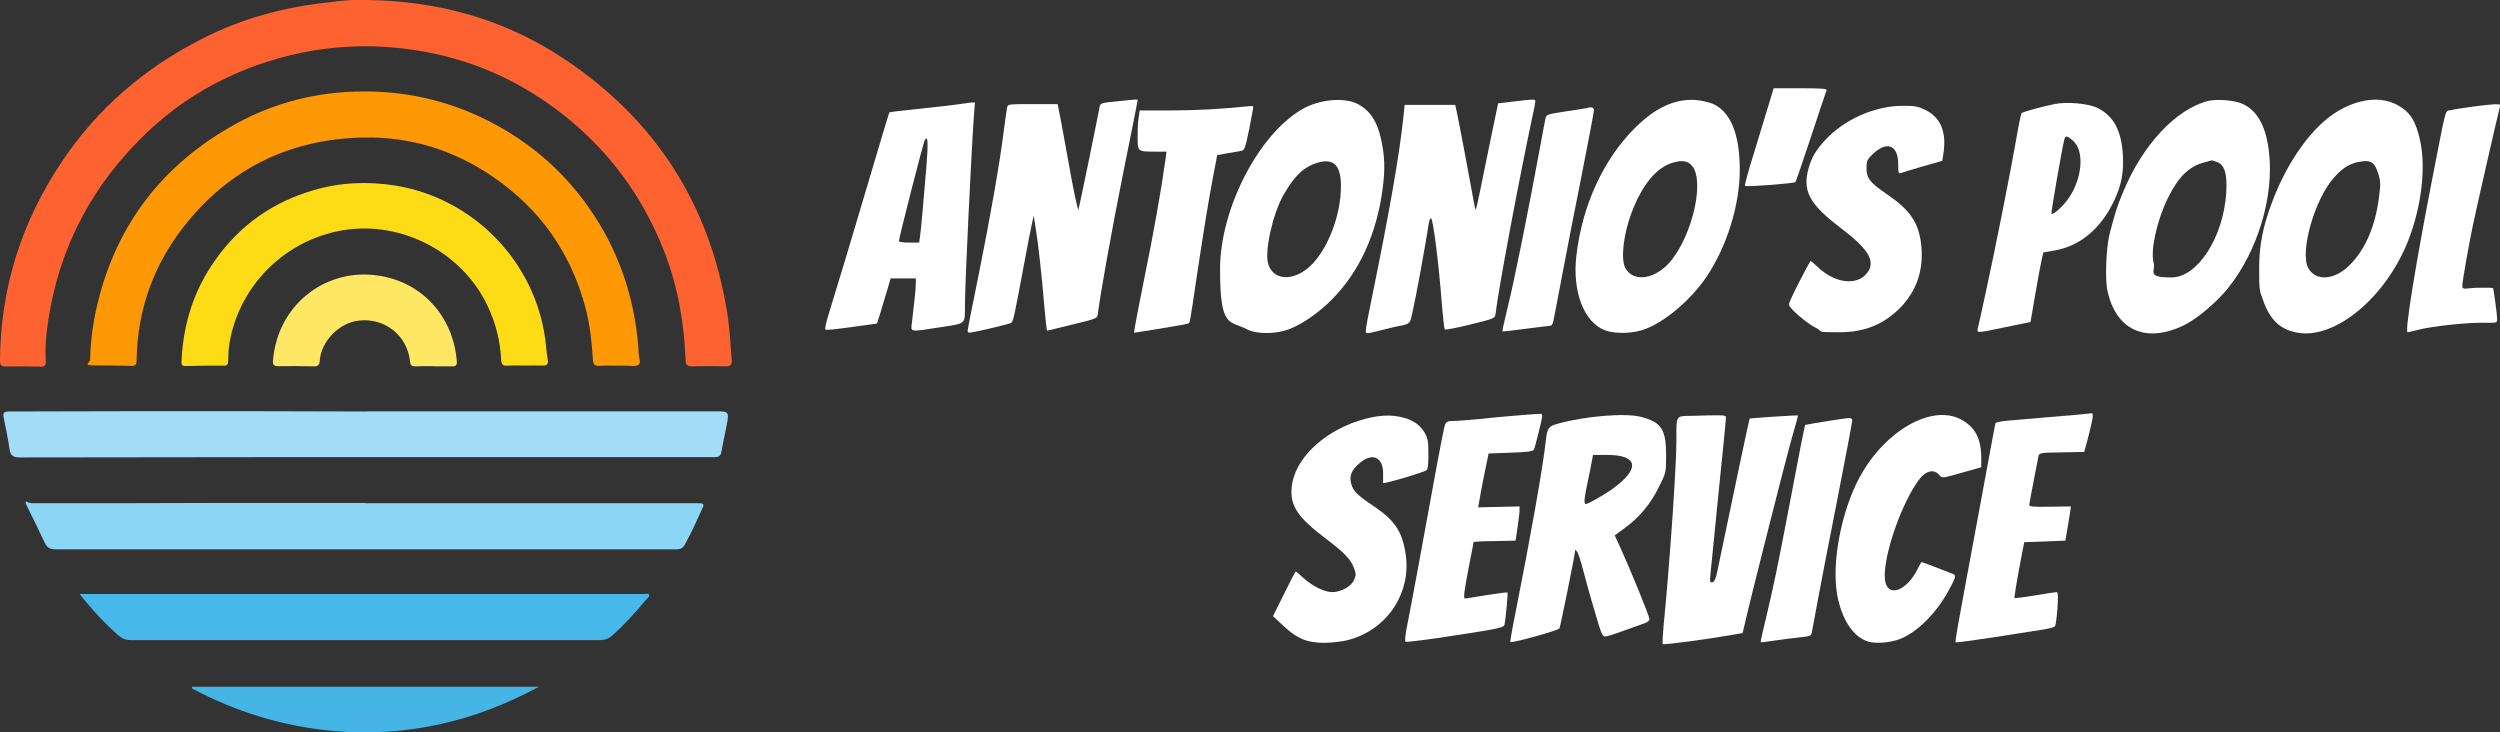 <svg xmlns="http://www.w3.org/2000/svg" id="Capa_1" data-name="Capa 1" viewBox="0 0 1577.8 462.2"><rect x="0" y="0" width="1577.8" height="462.2" fill="#333333" stroke="none"/><g><path d="M1152.8,56.9c-.3.7-4.7,13.9-9.8,29.3-5.1,15.4-9.5,28.3-9.9,28.7-.8.9-31,3.2-31.8,2.4-.4-.3,2.3-10.2,6-21.8,3.6-11.7,7.8-25.5,9.3-30.6l2.8-9.2h16.9c13.1,0,16.8.3,16.5,1.2Z" fill="#fff" stroke-width="0"></path><path d="M718,63.3c0,.3-4,20.7-9,45.2-7.3,36.5-14.6,77-16.2,90.1-.3,2.3-1.3,2.7-15.8,6.2-8.5,2.1-15.8,3.8-16.1,3.9-.3,0-1.1-6.9-1.8-15.3-1.5-18.4-3.8-39.5-5.5-49.7l-1.2-7.5-1.2,5.3c-.7,2.9-3.2,16.2-5.7,29.5-5.2,27.9-6,31.7-7.2,32.7-.7.7-20.9,5.5-25.8,6.2-1.3.2-1.9-.2-1.8-1.2,0-.8,3.3-17.3,7.2-36.5,7.4-37,13-68.8,15.6-89.5.9-6.9,1.8-13.5,2.1-14.8.4-2.2.7-2.2,16.2-2.2h15.7l2.4,12.2c1.2,6.8,3.3,18.2,4.6,25.3,2.6,15,5.7,29.6,6.1,29.2.3-.2,12-57.4,13.2-64,.6-3.5.5-3.4,11.7-4.5,12.4-1.3,12.5-1.3,12.5-.6Z" fill="#fff" stroke-width="0"></path><path d="M969,63.9c0,.7-.9,5.6-2.1,10.8-8.4,39.5-21.3,108.2-23.1,123.9-.3,2.2-1.4,2.7-15.8,6.2-8.5,2.1-15.8,3.5-16.2,3.1-.3-.4-1.1-7.5-1.8-15.7-2-26.7-5.6-54.5-6.9-54.5s-1.9,7.3-3.5,16.2c-4.2,24.5-8.5,46-9.5,48.5-.7,1.5-2.2,2.4-4.8,2.9-2.1.3-6.9,1.4-10.8,2.4-13,3.3-12.5,3.2-12.5,1s1.8-10.9,4-21.7c11.4-55.9,17.1-88.8,19.8-113.8l.7-7h31.9l.7,3c.7,2.6,8.6,44.4,11,57.9.4,2.7,1,5,1.2,5.2s1.4-4.7,2.6-10.8c1.3-6.2,4.4-21.4,6.9-33.8l4.7-22.5,9.5-1.1c13.1-1.6,14-1.6,14-.2Z" fill="#fff" stroke-width="0"></path><path d="M1577.5,68.4c-1.7,6.6-13.9,60.1-16.6,72.8-2.8,13.3-6.9,36.5-6.9,39.3s2.3,1.3,9.5,1.1c5.3-.1,9.7,0,9.9.2.4.6,2.6,16.9,2.6,19.6s-.3,2.3-10.4,2.3-30.7,2.2-39.7,4.5c-3.1.8-6,1.5-6.4,1.5-1.9,0,4.7-40.7,14.9-93.5,9.9-50.8,8.6-45.8,12.1-46.6,4-1.1,23-3.6,27.9-3.8,3.7-.1,3.8,0,3.1,2.6Z" fill="#fff" stroke-width="0"></path><path d="M791,67.5c0,.4-1.2,6.7-2.6,14-2.4,11.6-3,13.3-4.8,13.7-1.2.2-5.1.9-8.8,1.5l-6.6,1.2-2.6,13.6c-3.2,17.2-5.5,31.3-10.1,61.7-4.7,31.7-4.5,30.4-5.4,30.9-.4.3-6.6,1.4-13.7,2.6-7.1,1.1-14.7,2.3-16.8,2.7l-3.9.6.6-3.9c.3-2.1,2.8-14.9,5.5-28.4,6.2-30.2,11-57.2,13.8-77.3l.6-4.7h-6.8c-11.5,0-11.4,0-11.4-9s.3-9.8.6-12.4l.7-4.6h20.6c17.2-.1,29.4-.8,48.7-2.7,1.3-.2,2.4,0,2.4.5Z" fill="#fff" stroke-width="0"></path><path d="M1214.5,69.1c10.4,4.8,14.3,14.2,11.9,28.7l-.6,3.7-12.2,3.5c-6.6,1.9-12.9,3.8-13.8,4.2-1.6.6-1.8,0-1.8-5.6,0-12.2-7.3-14.9-16.2-6.2-3.4,3.3-3.8,4.2-3.8,8.6,0,6.5,2,9.1,12.9,16.6,15.4,10.5,20.6,18.7,21.8,34,1.1,15-3.6,27.8-13.9,38.1-10.4,10.3-22.4,15-38.1,15s-9.7-.4-14.5-2.7c-5.7-2.7-17.2-12.6-17.2-14.8s12.5-26,13.6-27.4c.2-.2,2.2,1.4,4.4,3.5,11.5,11.2,26.5,12.4,32.3,2.6,4-6.9-.9-14.4-17.7-27.1-19.9-15.1-24.3-23.5-20-38.2,2-6.7,4.6-11,10.4-17.3,12-12.9,31-21.4,48.5-21.5,7.4-.1,9.9.3,14,2.3Z" fill="#fff" stroke-width="0"></path><path d="M1006,69.4c0,1-3.4,18.9-7.5,39.8-4.2,20.9-9.8,49.7-12.5,64s-5.2,27.5-5.6,29.2c-.5,2.5-1.2,3.3-2.8,3.3-1.1.1-8.2.9-15.6,1.9s-13.6,1.7-13.8,1.6c-.2-.2,1.3-6.9,3.3-15.1,4.3-17.5,12.2-56.5,20.6-101.9,1.6-8.8,3.1-16.9,3.4-18,.4-1.8,1.9-2.3,12.7-3.9,6.8-1,12.8-1.9,13.3-2.1,2.6-.9,4.5-.4,4.5,1.2Z" fill="#fff" stroke-width="0"></path><path d="M973.3,262.8c-.3,2.9-4.5,19.5-5.2,20.9-.6,1.2-3.7,1.6-14.7,2l-13.9.5-2.7,13c-1.4,7.1-2.9,14.8-3.2,17l-.7,4,13.1-.3,13-.3v2.8c0,1.5-.7,6.4-1.3,10.8l-1.2,8-13.3.3c-7.2,0-13.2.4-13.2.6s-1.3,7.2-3,15.7c-2.9,14.9-3.5,19.9-2.5,19.9s6.4-.9,13.6-2.1c7.2-1.1,13.2-1.9,13.3-1.7.4.4-1.2,17.6-1.9,20.3-.4,1.9-3,2.5-31.1,6.8-16.9,2.7-31,4.4-31.4,4-.5-.4,0-5.1,1.1-10.3,1.9-9.3,10.8-57.2,18.9-102,2.3-12.4,4.5-23.5,5-24.8.8-1.7,1.8-2.2,4.7-2.2s8.5-.5,14.3-1c19.1-2,40.5-3.7,41.5-3.5.6,0,.9.8.8,1.6Z" fill="#fff" stroke-width="0"></path><path d="M1320.5,264.8c-.4,2.3-1.7,7.8-2.9,12.3l-2.2,8.1-14.2.3c-13.7.2-14.2.3-14.7,2.5-.6,2.9-5.6,28.8-5.8,30.6-.2,1.1,2.2,1.4,13.1,1.2l13.2-.2-.6,4.3c-.4,2.4-1.2,7.2-1.8,10.8l-1.1,6.5-13,.5-13,.5-3.3,17.4c-1.8,9.6-3,17.6-2.8,17.8.2.3,6-.5,12.9-1.6,6.8-1.2,13-2.1,13.6-2.1,1,0,1.1,2.5.6,10.2-.4,5.7-1.1,10.8-1.6,11.4s-4.3,1.6-8.6,2.2c-4.3.7-18.1,2.8-30.7,4.8-12.5,1.9-23,3.3-23.3,3.1-.5-.6-.2-2.5,12.2-69.2,5.3-28.6,10.3-55.6,11.1-60,.8-4.4,1.6-8.5,1.8-9.1.2-.6,4.2-1.4,8.8-1.7,4.5-.4,13.9-1.2,20.8-1.8s16.6-1.4,21.5-1.8c5-.5,9.4-.9,9.8-1,.5,0,.6,1.8.2,4Z" fill="#fff" stroke-width="0"></path><path d="M887,263.9c5.5,1.7,9.7,4.9,12.2,9.3,1.9,3.4,2.3,5.4,2.3,13.2s-.5,9.7-1.1,10.3c-1.3,1.3-27.4,9-27.5,8.1,0-.3,0-2.7,0-5.3.4-10.8-6.6-14.3-14.7-7.3-5.3,4.5-6.8,8.1-5.4,13.2,1.3,4.6,3.9,7.2,14.1,14,13.3,8.9,18,15.9,20.2,30,3.9,25.2-12.2,48.9-37.4,54.8-3.5.8-9.7,1.5-14,1.5-10.7,0-17.1-2.6-25.6-10.6l-6.7-6.2,7-14.1c3.8-7.8,7.1-14.1,7.4-14.1s2.3,1.8,4.6,3.9c5.8,5.3,13.5,9.1,18.5,9.1s11.8-3.3,13.7-7.7c1.3-3.2,1.3-4-.2-7.8-1.9-5.2-6.2-9.6-18.1-18.6-17.3-13.1-22.2-20.5-21.1-32,1.5-17.2,18.9-34.4,42.1-42,12-3.8,20.9-4.3,29.6-1.7Z" fill="#fff" stroke-width="0"></path><path d="M1089.2,264.7c0,1.4-2.2,22.7-4.7,47.5-2.4,24.7-4.7,47.4-5,50.3-.5,4.7-.3,5.3,1.2,5,1.2-.2,2.1-2.1,3-6.3,9.5-45.8,20.3-96.8,20.5-97,.4-.3,30.2-2.3,30.5-2,.2,0-1.5,6.4-3.8,14.1-3.4,11.8-26.3,102.1-29.9,118.1l-1.2,5.1-6.1,1.1c-15.8,2.8-43.6,6.5-44.3,5.9-.3-.4,0-5.6.5-11.5,3.5-34.5,8.1-99.4,8.1-116.8s-.7-15.4,11.4-15.8c5.5-.2,12.4-.3,15.1-.3,4.7.1,5,.2,4.7,2.6Z" fill="#fff" stroke-width="0"></path><path d="M1238.5,265.2c8.1,4.7,11.6,11.5,11.9,22.6v7.1c0,0-12.4,3.5-12.4,3.5-12.3,3.5-12.4,3.5-14,1.5-3.6-4.4-9.1-2.8-13.8,4.1-12.2,17.7-23.2,52.6-20.2,63.8,2.5,9.2,13.6,4.5,20.1-8.4,1.2-2.3,2.3-4.4,2.5-4.6,0-.2,4.3,1.3,9.1,3.2,4.8,1.9,9.6,3.8,10.6,4.1,2.5.8,2.2,2.2-2.6,10.8-7.3,13.4-18.3,24.7-28.7,29.6-6.3,3-16.8,4.1-22.3,2.3-9.4-3.1-16.6-14.3-19.3-30-3.4-20.3,2.8-52.4,14.2-73.5,16.2-30,46.5-46.9,64.9-36.1Z" fill="#fff" stroke-width="0"></path><path d="M1169,265.3c0,.9-4.2,23.3-9.4,49.8-5.2,26.4-10.9,55.7-12.6,65.1-1.7,9.3-3.3,18-3.6,19.2-.3,1.9-1.3,2.2-7.1,2.8-3.8.4-10.8,1.3-15.8,2-4.9.8-9.1,1.3-9.3,1.1-.2-.2,1.5-7.7,3.7-16.7,4.3-18.1,7-30.9,13.1-62.9,7.6-40,11-57.4,11.3-57.5.4-.3,25.3-4.3,27.5-4.4,1.4,0,2.2.5,2.2,1.5Z" fill="#fff" stroke-width="0"></path><path d="M871.4,86.9c-2.4-10.6-7-17.4-14.6-21.3-8.6-4.4-24.4-2.9-35.3,3.5-27.5,16.2-51.5,63-51.5,100.8s5.9,32.1,17.4,38.1c5.9,3,18,2.9,26.1-.2,8.4-3.2,18.7-10.3,27.1-18.8,17.3-17.4,28.3-41.5,32-69.8,1.7-12.7,1.4-21.2-1.2-32.3ZM826.4,168.4c-10.7,9.5-23.2,8.5-26.1-2.2-2.2-8.1,3-31.3,9.7-43.1,7.1-12.5,13.3-18.2,22.3-20.6,9.6-2.6,14,2.1,14,15,0,18.7-8.6,40.6-19.9,50.9Z" fill="#fff" stroke-width="0"></path><path d="M1081.4,65.7c-2.8-1.2-7.4-2.3-11.3-2.6-13.1-.8-25.2,4.7-38.2,17.6-19.9,19.8-33.3,48.8-37,80.5-2.7,22.6,4.7,42.1,17.9,47.2,6.6,2.5,17.9,2.2,25.5-.7,12.8-4.8,28.9-18.6,38.5-32.7,12.9-19,21.2-45.4,21.2-67.6s-5.4-36.4-16.6-41.7ZM1054.9,164.2c-9.6,12.1-24.1,14.5-29.2,4.8-2.8-5.6-1.2-20.5,3.7-33.9,6.7-18.2,16-29.6,26.6-32.5,6-1.7,9.2-1.1,12,2.2,7.7,9.4.5,42.3-13.1,59.4Z" fill="#fff" stroke-width="0"></path><path d="M1047.2,306.9c4.3-8.6,4.3-8.8,4.3-19.7,0-16.2-2.9-20.7-15.8-24.1-9.7-2.6-35.4-.5-52.5,4.3-6,1.7-6.7,2.6-7.6,10.8-1.8,16.5-9.7,61-19.2,108.8-2,9.8-3.4,18-3.2,18.2.8.9,30.3-7.3,31-8.6.6-1.2,9.8-46.4,9.8-48.5s.5-.4,1.1-.2,2.6,6,4.3,12.8c1.8,6.9,4.2,15.6,5.4,19.5,1.1,3.8,3.1,10.3,4.2,14.2,1.7,5.6,2.6,7.3,4,7.3s6.2-1.6,11.6-3.6c5.5-2,11.4-4.1,13.2-4.7,1.9-.6,3.2-1.7,3.2-2.7,0-1.8-12.2-31.7-18.4-45.2l-3.5-7.6,6.8-5c8.9-6.5,16.1-15.2,21.3-26ZM1018.4,308c-5.7,4.2-16,10.1-17.6,10.1s-.5-6.2,1.4-14.8c1-4.8,2.2-10.4,2.5-12.5l.7-3.7h8.7c19.6,0,21.3,8.4,4.3,20.9Z" fill="#fff" stroke-width="0"></path><path d="M615.3,64.7h-2.4c-1.3.2-4.9.6-7.9,1.1s-14,1.7-24.3,2.8c-10.4,1-19,2.1-19.3,2.3-.4.4-5.5,17.5-16.4,54.3-6.9,23.4-16.2,54.3-22.3,74-1.3,4.4-2.2,8.3-1.8,8.7.6.6,4.8.2,24.6-2.6l8-1.1,2.2-7c1.2-3.9,3.1-10.3,4.3-14.3l2.1-7.2h15.9v3.3c0,1.8-.4,7.1-1,11.7-.5,4.7-1.2,10.6-1.5,13.2-.7,5.8-1.7,5.7,18.2,2.6,16.3-2.5,15.3-1.6,15.3-14.2s4-95.8,5.6-118.4l.7-9.2ZM584.7,104.9c-2.3,27.4-3.4,39.7-4,43.9l-.6,4.3h-6.4c-3.5,0-6.4-.4-6.4-.9,0-1.9,15.3-61.8,16.3-63.6,2-3.8,2.3,1.1,1.1,16.3Z" fill="#fff" stroke-width="0"></path><path d="M1339.8,98c-.9-15.5-5.8-24.8-15.9-29.8-5.5-2.8-18.8-4.1-26.9-2.6-7.5,1.5-20.2,4.9-21.1,5.8-.4.4-2,7.8-3.4,16.3-3.1,18.2-13.7,71.7-19.5,98-2.2,10.2-4.3,19.7-4.7,21.2-.7,3.5-1.5,3.5,17.7-.5l15.5-3.2,3.1-18.1c1.7-10,3.6-19.9,4.1-22l.9-3.8,7-1.2c15.9-2.7,29-13.5,37.4-30.9,4.8-10,6.4-17.9,5.8-29.2ZM1305.9,124.6c-3.4,5.2-10.1,11.3-11.2,10.3-.4-.5,6.9-42.5,8.2-47.1.7-2.3,1.7-2.2,5.3.9,7.3,6.1,6.2,23.2-2.3,35.9Z" fill="#fff" stroke-width="0"></path><path d="M1432,96c-1.8-16.3-7.4-26.3-16.8-30.5-5-2.3-16.1-3.1-21.6-1.8-20.2,5.1-41.2,27.5-53.5,57.1-3.8,9-5.2,13.3-8.7,26.9-2.1,8.2-2.9,27.6-1.5,35,5.1,25.6,24.1,34.4,48.6,22.5,8-3.9,20.6-14.5,27.7-23.4,18.7-23.3,29.1-57.9,25.8-85.8ZM1405,121.9c-1.8,27.9-18.1,53.2-34.5,53.2s-9.8-3.7-11.3-9.3c-2.1-7.8,2-26.3,8.7-40.2,6.8-13.9,13.4-20.5,23.2-23.1,2.6-.7,4.7-1.3,4.8-1.3,0-.1,1.5.4,3.2,1,4.9,1.7,6.7,7.5,5.9,19.7Z" fill="#fff" stroke-width="0"></path><path d="M1527.6,89.7c-2.7-13-6.3-18.9-14.5-23.4-10.3-5.6-23.9-4.2-37.4,3.7-16,9.4-31.8,31.2-41.6,57.2-6.1,16.2-8.3,27.6-8.3,42.5s.3,13.5,2.5,19.8c4.2,12.1,10.3,18.1,20.8,20.3,24.3,5.2,57.5-22.5,71.4-59.6,7.8-20.8,10.4-43.8,7.1-60.5ZM1501.4,124.8c-2.4,17.9-8.3,32-17.9,41.9-9.7,10.2-22.1,11.2-26.8,2.3-5.3-10.3,4.2-43.5,16.4-57,5.3-5.9,9.7-8.7,15.4-9.8,7.7-1.5,10.1-.1,12.5,7.5,1.5,4.8,1.5,6.4.4,15.1Z" fill="#fff" stroke-width="0"></path></g><g><path d="M231.2,0c44.9.5,86.7,11.9,124.3,36.8,58,38.4,92.6,92.1,103.5,161,1.6,9.8,2,19.7,2.8,29.6.2,3-.9,3.9-3.8,3.8-7-.2-14.1-.2-21.1,0-2.9.1-4.1-.7-4.2-3.9-1-25.4-5.6-50.3-15.6-73.8-12.8-30.4-31.8-56.4-57.2-77.5-24.9-20.7-53.2-35-84.7-41.9-38.2-8.3-76-6.1-112.9,7-25.8,9.2-49,23.1-69,42-34.5,32.6-55.8,72.3-62.9,119.4-1.3,8.4-2,16.8-1.5,25.4.2,2.5-.6,3.6-3.2,3.5-7.4-.2-14.9-.2-22.3-.1-2.5,0-3.4-.9-3.4-3.4.2-46.2,13.7-88.2,39.4-126.4,22.4-33.3,51.9-58.5,87.5-76.7,25.6-13.2,52.8-20.5,81.4-23.4,7.5-1.1,15.2-1.7,22.9-1.4Z" fill="#fe6231" stroke-width="0"></path><path d="M388.7,230.8c-3.4,0-6.8-.2-10.2.1-3.1.3-4.1-.9-4.3-3.8-.7-11-1.8-21.8-4.6-32.5-9.2-34.9-28.7-62.7-58.6-83.1-24.7-16.9-52.2-25.4-82.1-24.7-44.5,1-81.7,18.3-110.2,52.8-21,25.4-32.1,54.9-32.5,88.1,0,2.5-1,3.3-3.1,3.2-7.8-.1-15.7-.3-23.5-.3s-2.7-1.6-2.7-3.6c.2-11.8,1.8-23.4,4.5-34.8,12.1-50.8,41.6-88.7,87-113.8,29.4-16.3,61.5-22.6,95-20.2,23.4,1.7,45.6,8.1,66.4,18.9,25,13,45.6,30.8,61.8,53.9,18.6,26.5,28.8,56.2,31.3,88.5.2,2.2,0,4.5.6,6.6,1.1,4.1-.7,5-4.3,4.9-3.5-.3-7-.2-10.5-.2,0,.1,0,0,0,0Z" fill="#fe9804" stroke-width="0"></path><path d="M231.3,259.6h219.5c9.4,0,9.5,0,7.7,9.4-1,5.4-2.3,10.7-3.2,16.1-.5,2.8-1.7,3.4-4.4,3.4-48,0-96,0-144,0-98.1,0-196.1,0-294.2.2-4.1,0-6.1-.9-6.7-5.2-.9-6.7-2.3-13.3-3.7-20-.6-3,.4-3.8,3.4-3.8,28.7,0,57.4-.2,86-.2,46.5,0,93.1,0,139.6.2,0,0,0,0,0,0Z" fill="#a3ddf5" stroke-width="0"></path><path d="M230.5,317.6c70.2,0,140.3,0,210.5,0,2.7,0,3.7.4,2.3,3.2-3.5,7.7-6.9,15.4-11.1,22.9-1.3,2.3-2.8,3-5.2,3-19.6,0-39.1,0-58.6,0-111.1,0-222.2,0-333.3,0-3.6,0-5.5-1.2-6.9-4.2-3.4-7.2-6.8-14.3-10.4-21.5s-.6-3.4,2.3-3.4c40.7,0,81.3,0,122.1-.2h88.4c-.1,0-.1.1-.1.2Z" fill="#8bd5f5" stroke-width="0"></path><path d="M50.2,374.9h356.4c1,0,2.3-.7,2.9.4.8,1.4-.7,2-1.4,2.8-6.7,8-13.6,15.7-21.5,22.8-2.4,2.2-4.9,3.1-8.1,3.1-63,0-126,0-189,0s-71.2,0-106.8,0c-3.2,0-5.6-.9-8.1-3-8.6-7.8-16.5-16.1-24.4-26.2Z" fill="#46b9ea" stroke-width="0"></path><path d="M331.1,230.7c-3.7,0-7.3-.2-11,.1-2.7.2-3.6-.9-3.8-3.5-.5-11.8-3.4-23.2-8.4-33.9-16.6-35.5-57.3-55.7-95.6-47.3-34.8,7.6-61.6,35.6-67.5,70.5-.6,3.6-.7,7.3-.8,10.9,0,2.2-.4,3.4-3,3.3-8-.1-15.9,0-23.9.2-3,.1-2.6-1.9-2.5-3.7,1.1-23.2,7.9-44.5,21.5-63.5,15.3-21.6,35.9-36.1,61.2-43.6,17.1-5.1,34.5-5.9,52.2-3.1,49.2,8,88.2,47.8,94.7,97.6.5,4.1.8,8.3,1.5,12.4.5,2.8-.6,3.7-3.4,3.6-3.6-.1-7.3,0-11.2,0h0Z" fill="#fedc15" stroke-width="0"></path><path d="M340.3,433.3c-40.7,22.2-84,32.1-130.2,28-31.6-2.9-61.2-12-89.1-26.9.1-.3.2-.7.2-1,73.1,0,146,0,219.1,0Z" fill="#45b5e6" stroke-width="0"></path><path d="M273.6,231.1c-3.8,0-7.6-.1-11.4.1-2.2.1-3.2-.5-3.4-3-1.7-16.4-15.8-27.7-32.2-25.9-12.5,1.3-24,13.1-24.8,25.4-.2,2.7-1.2,3.6-3.8,3.5-7.4-.2-14.9-.2-22.3-.1-2.8.1-3.7-1-3.4-3.7,3-35,32.3-56.8,62.9-53.9,29.5,2.7,50.7,24.9,53.1,54.4.2,2.8-.8,3.4-3.2,3.3-3.9,0-7.7,0-11.5,0q0,.1,0,0Z" fill="#fee863" stroke-width="0"></path></g></svg>